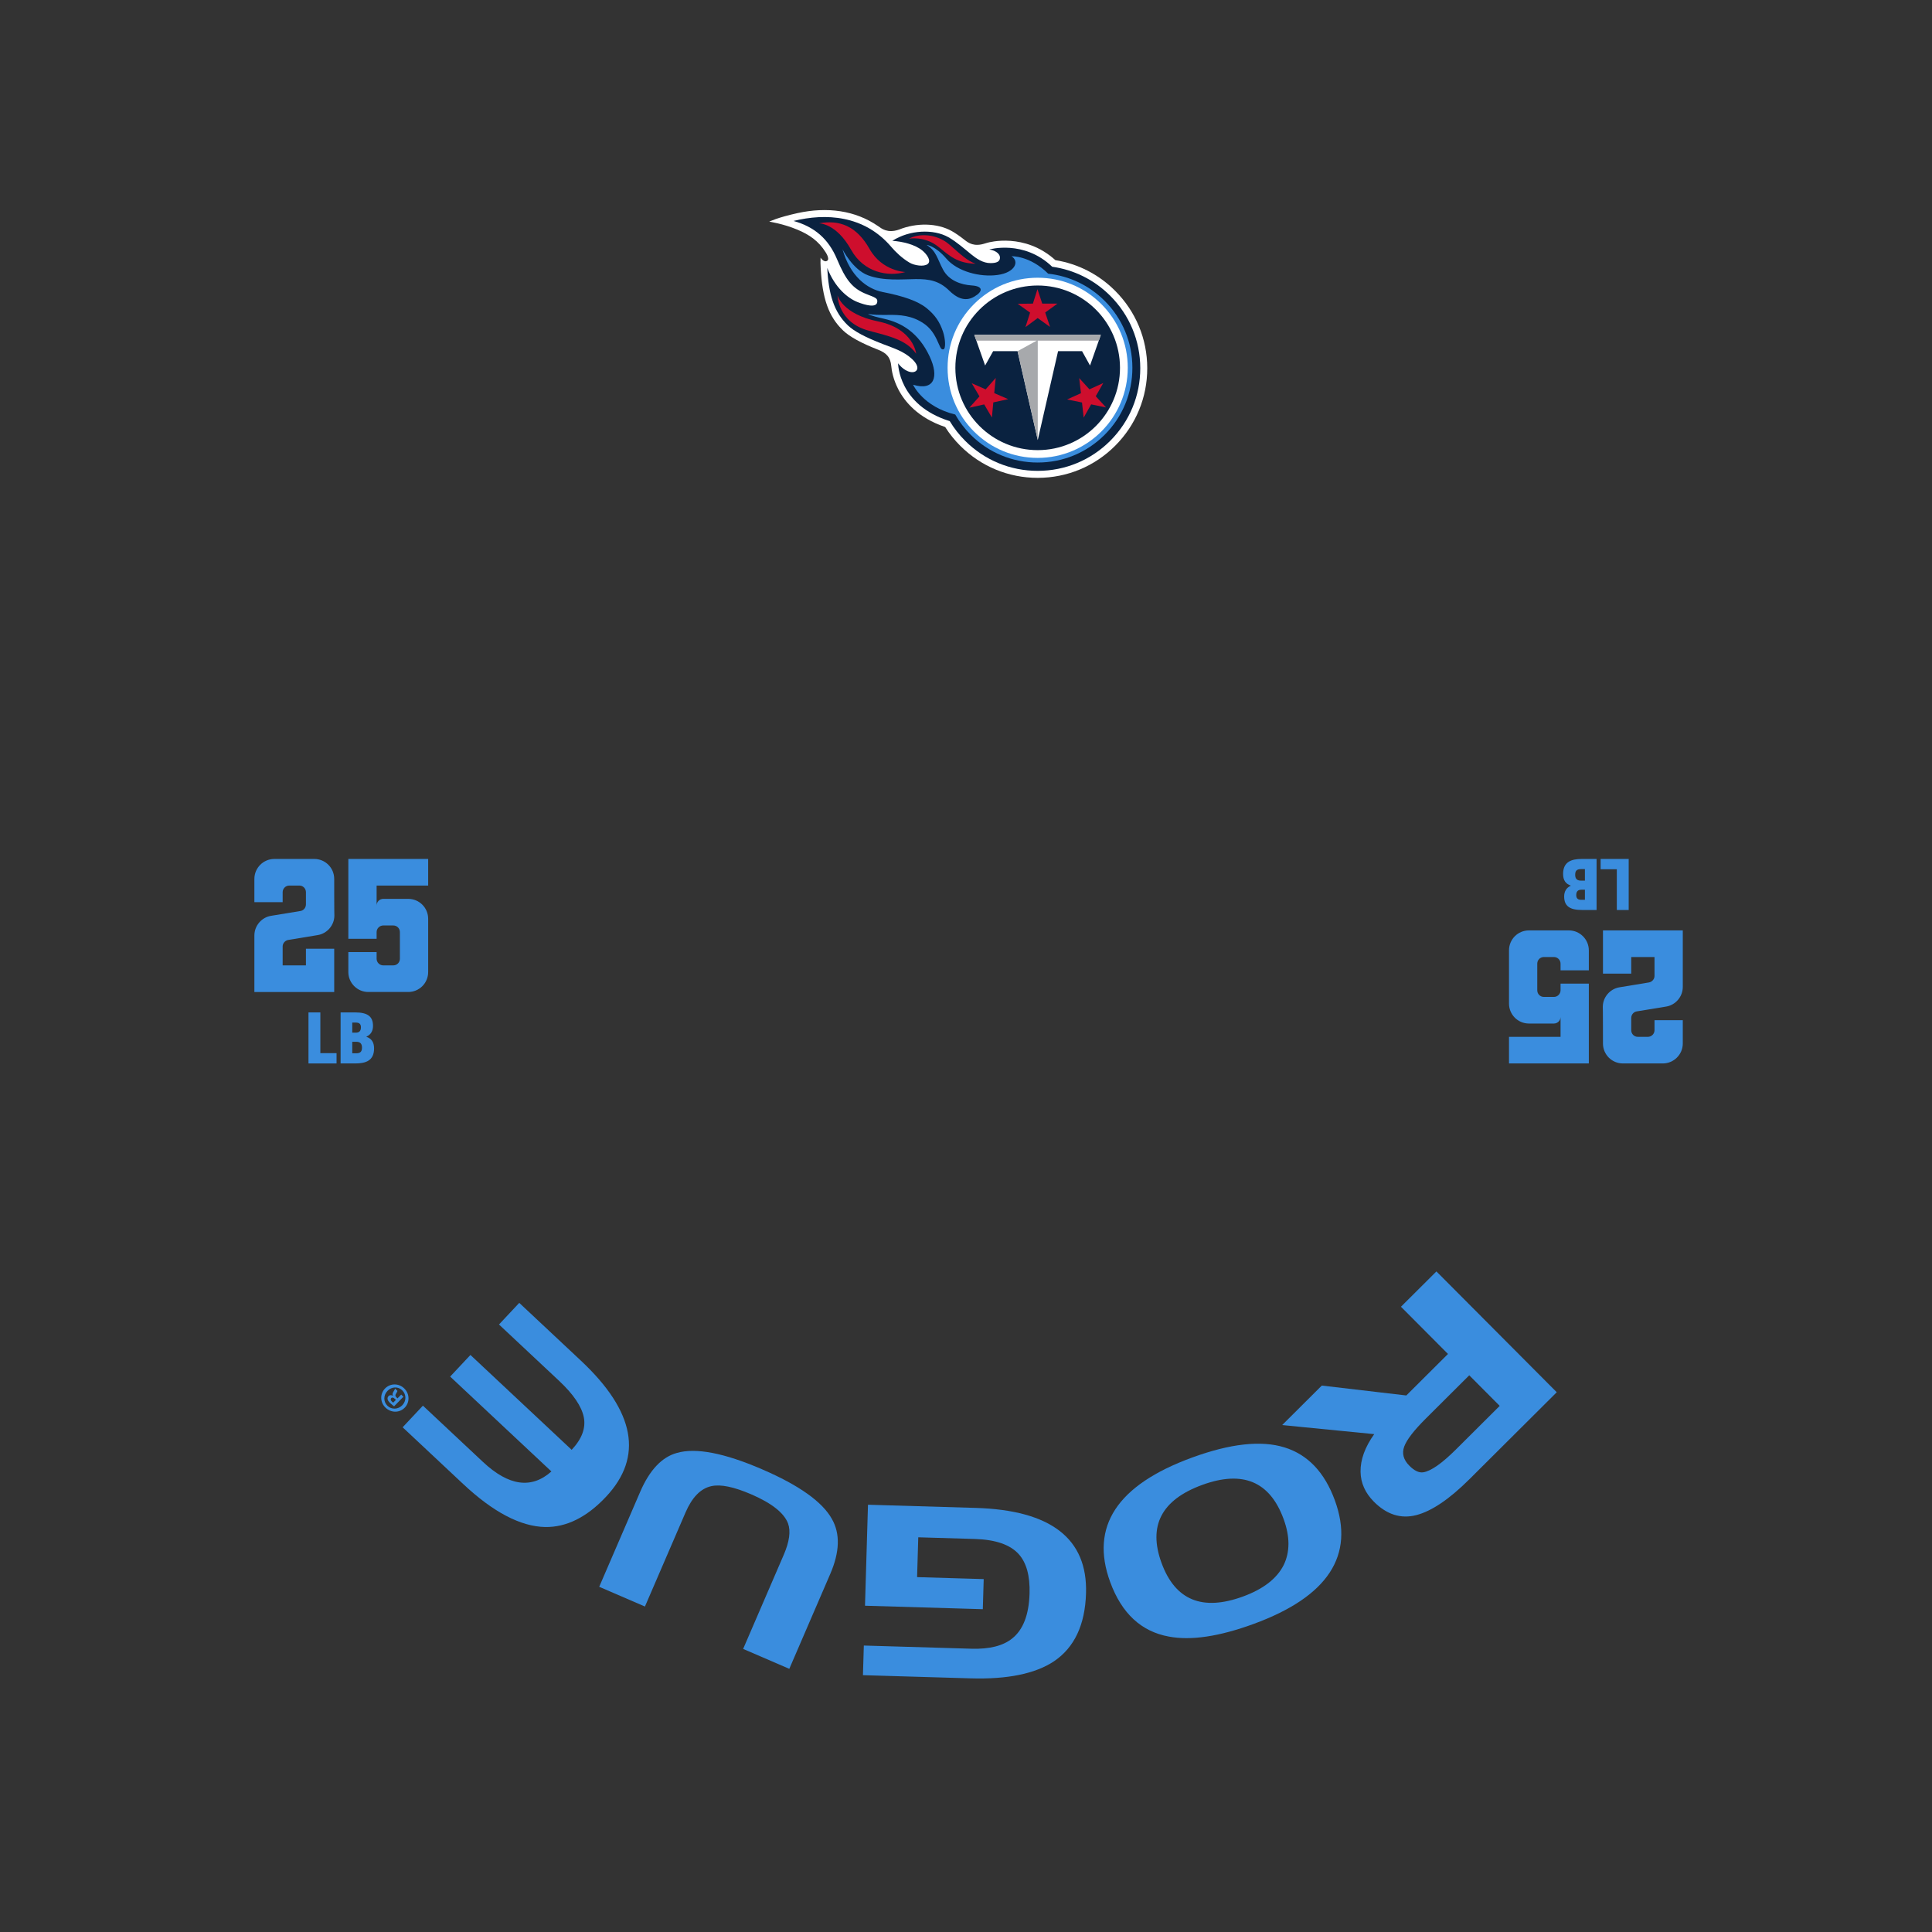 <?xml version="1.0" encoding="UTF-8"?><svg id="a" xmlns="http://www.w3.org/2000/svg" viewBox="0 0 1368 1368"><rect x="0" y="0" width="1368" height="1368" fill="#333333" stroke="none"/><defs><style>.b{fill:#a7a9ac;}.b,.c,.d,.e,.f{stroke-width:0px;}.c{fill:#ce0e2d;}.d{fill:#0a2240;}.e{fill:#fff;}.f{fill:#3a8dde;}</style></defs><path class="f" d="M285.105,1010.622l14.354-15.314,42.517,39.845c18.216,17.074,34.368,19.321,48.455,6.746l-71.68-67.177,14.355-15.315,71.68,67.176c7.273-7.761,10.131-15.476,8.575-23.149-1.556-7.67-7.397-16.253-17.527-25.746l-42.517-39.847,14.354-15.316,43.62,40.881c38.394,35.982,44.346,68.102,17.857,96.366-13.626,14.538-28.009,21.696-43.143,21.475-17.437-.384-36.774-10.527-58.014-30.433l-42.885-40.192Z"/><path class="f" d="M991.987,925.268l25.106-25.004,85.203,85.549-61.751,61.503c-14.277,14.221-26.861,22.724-37.752,25.513-10.889,2.788-20.879-.379-29.964-9.5-6.163-6.187-9.314-13.239-9.457-21.156-.139-8.552,3.084-17.449,9.673-26.697l-65.177-6.423,28.079-27.968,59.832,7.007,29.507-29.388-33.299-33.435ZM1031.088,1026.161l30.817-30.693-21.567-21.654-30.817,30.692c-8.406,8.371-13.486,14.974-15.239,19.798-1.75,4.824-.534,9.339,3.655,13.544,3.554,3.57,6.838,5.119,9.846,4.652,5.464-.86,13.234-6.308,23.305-16.339Z"/><path class="f" d="M887.632,1149.879c-24.389,8.93-44.401,11.904-60.038,8.928-19.548-3.571-33.383-16.451-41.505-38.631-14.396-39.319,4.899-68.675,57.881-88.076,27.124-9.931,48.948-12.349,65.479-7.254,16.529,5.094,28.431,17.577,35.707,37.446,14.318,39.108-4.857,68.303-57.524,87.587ZM908.887,1075.572c-9.739-26.598-28.957-34.642-57.657-24.134-28.804,10.547-38.396,28.961-28.772,55.244,9.661,26.386,28.896,34.306,57.699,23.759,14.403-5.274,24.015-12.727,28.831-22.359,4.475-9.27,4.441-20.107-.1-32.51Z"/><path class="f" d="M650.205,1088.519l-.833,28.199,47.168,1.396-.631,21.316-83.424-2.464,2.113-71.505,76.206,2.25c53.268,1.573,79.326,21.719,78.183,60.438-.661,22.38-8.25,38.452-22.761,48.216-13.251,8.792-32.913,12.804-58.988,12.034l-76.205-2.251.619-20.981,76.206,2.251c12.757.377,22.349-2.028,28.773-7.215,7.799-6.153,11.92-16.785,12.367-31.89.366-12.421-2.157-21.681-7.58-27.776-6.07-6.79-16.494-10.398-31.263-10.836l-39.95-1.18Z"/><path class="f" d="M587.893,1114.436l-29.011,67.223-32.687-14.107,28.745-66.606c4.037-9.355,5.048-16.783,3.034-22.284-2.877-7.46-11.563-14.319-26.056-20.574-12.335-5.323-21.744-7.252-28.231-5.781-7.529,1.626-13.625,7.836-18.283,18.63l-28.745,66.607-32.378-13.974,29.011-67.223c6.654-15.418,15.314-24.606,25.978-27.563,13.373-3.864,33.473-.004,60.3,11.575,26.316,11.356,42.823,23.112,49.524,35.273,5.898,10.346,5.499,23.282-1.2,38.804Z"/><path class="f" d="M272.637,983.152c3.709-3.8,9.713-3.826,13.597-.036,3.881,3.79,4.038,9.83.331,13.631-3.715,3.804-9.716,3.751-13.644-.083-3.84-3.747-3.998-9.706-.284-13.511ZM284.824,995.05c2.943-3.017,3.015-7.627-.005-10.575-2.891-2.903-7.503-2.644-10.409.334-2.942,3.014-3.091,7.632-.075,10.578,2.934,2.864,7.584,2.638,10.49-.337ZM284.084,987.466l1.571,1.533-6.615,6.779c-.707-.525-1.691-1.241-2.811-2.333-1.281-1.251-1.655-2.027-1.787-2.799-.134-.693.065-1.473.71-2.132.808-.827,1.953-.755,2.979-.239l.083-.085c-.463-.853-.271-1.71.409-2.821.805-1.236,1-1.767,1.12-2.141l1.654,1.616c-.036.452-.48,1.147-1.078,2.18-.56.823-.469,1.556.4,2.404l.742.725,2.623-2.687ZM280.325,991.224l-.738-.723c-.866-.844-1.858-1.245-2.54-.547-.608.622-.553,1.482.437,2.448.415.406.743.652.948.762l1.893-1.94Z"/><path class="f" d="M218.424,753v-36.133h8.404v28.837h11.474v7.297h-19.879Z"/><path class="f" d="M241.169,753v-36.133h10.367c8.757,0,12.581,2.869,12.581,9.562,0,3.623-1.61,6.24-4.68,7.598v.101c3.523,1.208,5.435,3.724,5.435,8.253,0,8.656-5.938,10.619-13.286,10.619h-10.417ZM251.989,731.209c2.264,0,3.573-1.107,3.573-3.824,0-2.567-1.459-3.322-3.573-3.322h-2.567v7.146h2.567ZM252.19,745.804c3.07,0,4.127-1.258,4.127-4.077,0-3.069-1.661-4.076-4.076-4.076h-2.818v8.153h2.768Z"/><path class="f" d="M224.87,662.131l-20.725,3.415c-2.237.353-4.004,2.355-4.004,4.592v13.425h16.486v-11.775h20.019v30.617h-56.523v-40.037c0-6.948,5.182-12.836,11.776-13.895l20.843-3.415c2.237-.353,3.886-2.355,3.886-4.71v-8.597c0-2.59-2.002-4.71-4.71-4.71h-7.065c-2.591,0-4.711,2.12-4.711,4.71v7.066h-20.019v-16.485c0-7.772,6.359-14.131,14.131-14.131h28.262c7.89,0,14.131,6.359,14.131,14.131,0,0,0,25.906.118,25.906,0,6.948-5.182,12.836-11.893,13.895Z"/><path class="f" d="M289.044,702.404h-28.262c-7.772,0-14.131-6.359-14.131-14.131v-14.13h20.019v4.711c0,2.59,2.12,4.71,4.711,4.71h7.065c2.708,0,4.71-2.12,4.71-4.71v-18.841c0-2.591-2.002-4.711-4.71-4.711h-7.065c-2.591,0-4.711,2.12-4.711,4.711v4.71h-20.019v-56.523h56.523v18.841h-36.505v14.131c0-2.591,2.12-4.711,4.711-4.711h17.663c7.89,0,14.131,6.359,14.131,14.13v37.682c0,7.772-6.241,14.131-14.131,14.131Z"/><path class="f" d="M1153.239,608.198v36.133s-8.404,0-8.404,0v-28.837h-11.474s0-7.297,0-7.297h19.879Z"/><path class="f" d="M1130.494,608.198v36.133s-10.367,0-10.367,0c-8.757,0-12.581-2.869-12.581-9.562,0-3.623,1.61-6.24,4.68-7.598v-.101c-3.523-1.208-5.435-3.724-5.435-8.253,0-8.656,5.938-10.619,13.286-10.619h10.417ZM1119.674,629.989c-2.264,0-3.573,1.107-3.573,3.824,0,2.567,1.459,3.322,3.573,3.322h2.567v-7.146h-2.567ZM1119.473,615.394c-3.07,0-4.127,1.258-4.127,4.077,0,3.069,1.661,4.076,4.076,4.076h2.818v-8.153h-2.768Z"/><path class="f" d="M1146.793,699.067l20.725-3.415c2.237-.353,4.004-2.355,4.004-4.592v-13.425h-16.486v11.775s-20.019,0-20.019,0v-30.617s56.523,0,56.523,0v40.037c0,6.948-5.182,12.836-11.776,13.895l-20.843,3.415c-2.237.353-3.886,2.355-3.886,4.71v8.597c0,2.59,2.002,4.71,4.71,4.71h7.065c2.591,0,4.711-2.12,4.711-4.71v-7.066s20.019,0,20.019,0v16.485c0,7.772-6.359,14.131-14.131,14.131h-28.262c-7.89,0-14.131-6.359-14.131-14.131,0,0,0-25.906-.118-25.906,0-6.948,5.182-12.836,11.893-13.895Z"/><path class="f" d="M1082.619,658.794h28.262c7.772,0,14.131,6.359,14.131,14.131v14.13s-20.019,0-20.019,0v-4.711c0-2.59-2.12-4.71-4.711-4.71h-7.065c-2.708,0-4.71,2.12-4.71,4.71v18.841c0,2.591,2.002,4.711,4.71,4.711h7.065c2.591,0,4.711-2.12,4.711-4.711v-4.71s20.019,0,20.019,0v56.523s-56.523,0-56.523,0v-18.841s36.505,0,36.505,0v-14.131c0,2.591-2.12,4.711-4.711,4.711-5.888,0-17.663,0-17.663,0-7.89,0-14.131-6.359-14.131-14.13v-37.682c0-7.772,6.241-14.131,14.131-14.131Z"/><path class="e" d="M631.11,259.359c.262,3.143,1.379,9.394,4.994,16.371,4.468,8.618,13.828,20.106,33.131,26.611,3.064,4.809,6.671,9.304,10.751,13.371,14.673,14.631,34.166,22.673,54.887,22.641,20.722-.029,40.192-8.126,54.823-22.802,14.631-14.673,22.676-34.166,22.644-54.887-.032-20.724-8.129-40.193-22.802-54.824-11.626-11.593-26.209-19.053-42.256-21.64-21.721-19.67-47.079-12.621-48.167-12.305-.365.103-.909.26-1.585.466-7.804,2.595-11.839-.38-14.454-2.428-2.897-2.271-6.058-4.578-9.109-6.295-10.36-5.826-25.084-6.035-37.486-1.035-8.171,2.782-12.288-.816-14.726-2.498-16.181-11.163-36.073-13.828-57.177-9.181-14.214,3.131-19.897,6.023-19.897,6.023,0,0,9.735,1.412,19.908,5.662,8.351,3.489,14.99,7.969,20.016,16.01,0,0,3.164,4.648,1.109,6.019-2.3,1.532-4.698-2.221-4.698-2.221-.077,2.702-.077,5.39.1,7.432,1.17,21.453,5.543,34.341,15.891,44.186,4.709,4.479,12.653,8.837,24.926,13.656,5.596,2.239,8.626,5.11,9.177,11.67Z"/><path class="d" d="M786.041,209.345c-11.256-11.224-25.543-18.303-41.009-20.478-20.16-19.29-44.539-12.22-44.539-12.22,5.166.767,8.597,3.848,7.273,7.26-.877,2.255-4.63,2.376-6.344,2.393-5.446.059-10.149-3.281-13.902-6.333-3.903-3.174-10.274-8.808-15.978-12.015-10.622-5.973-27.49-5.23-39.699,2.563,7.3.496,16.083,2.599,21.323,6.935,2.924,2.422,6.653,7.293,3.602,9.568-2.681,2.002-9.267.967-12.613-.97-5.324-3.081-10.118-7.75-12.991-11.136-19.321-22.764-46.695-24.034-69.27-18.458,14.816,4.16,24.704,12.599,30.81,27.149,6.109,14.549,10.854,20.742,20.917,24.685,6.301,2.467,8.005,2.923,7.511,5.715-.723,4.091-8.187,2.126-13.881-.095-6.935-2.707-16.073-10.186-21.516-24.21.99,18.146,4.453,31.013,14.681,40.748,4.344,4.133,12.325,8.409,24.815,13.215,7.973,3.069,14.285,4.925,20.222,10.247,6.927,6.204,3.977,10.3-.618,9.523-5.198-.877-8.908-6.185-8.908-6.185,0,0,.008,29.566,36.551,40.946,3.042,5.044,6.721,9.751,11.002,14.016,13.738,13.699,31.987,21.226,51.386,21.197,19.399-.029,37.627-7.609,51.329-21.347,13.696-13.738,21.228-31.988,21.197-51.388-.027-19.401-7.611-37.626-21.35-51.325Z"/><path class="f" d="M782.18,213.023c-10.902-10.899-24.894-17.581-39.995-19.234-12.995-12.95-25.959-12.344-25.959-12.344,5.691,3.568,2.757,11.508-9.898,13.258-12.537,1.731-28.457-2.517-36.211-11.549-7.992-9.309-14.023-9.733-14.023-9.733,6.93,4.33,7.424,9.527,11.631,17.445,4.207,7.92,12.869,10.765,20.415,11.259,7.949.523,8.142,4.12,1.732,7.92-6.991,4.144-13.178.227-17.674-4.202-7.101-7.004-14.174-8.346-23.948-8.222-9.774.124-22.691,1.41-33.598-2.671-10.907-4.084-18.099-18.435-18.099-18.435,5.393,19.054,17.378,28.087,28.499,30.268,14.694,2.881,24.851,6.378,31.066,11.412,6.069,4.92,9.299,9.83,11.581,16.604,1.759,5.221,2.073,12.156.338,12.571-2.026.484-2.443-2.308-4.83-7.176-2.638-5.377-5.787-9.595-12.136-12.98-8.604-4.59-17.026-4.326-25.612-4.207-6.803.095-10.791-.684-10.791-.684,0,0,.285.919,11.367,3.407,12.349,2.77,24.294,9.732,32.244,26.7,6.764,14.433,3.235,24.593-11.75,19.995,0,0,6.999,15.558,29.859,21.099,2.95,5.187,6.616,10.009,10.949,14.343,12.666,12.666,29.508,19.641,47.421,19.641s34.751-6.975,47.423-19.641c12.666-12.669,19.638-29.51,19.638-47.424s-6.972-34.753-19.638-47.419Z"/><path class="e" d="M734.757,196.657c17.036,0,33.056,6.634,45.104,18.682,12.048,12.048,18.682,28.066,18.682,45.103,0,35.173-28.612,63.79-63.786,63.79-17.037,0-33.057-6.637-45.105-18.685-12.048-12.048-18.683-28.066-18.683-45.105s6.634-33.054,18.683-45.103c12.048-12.048,28.068-18.682,45.105-18.682Z"/><path class="d" d="M734.839,318.729c-32.185.047-58.321-26.008-58.368-58.197-.048-32.188,26.011-58.321,58.199-58.368,32.187-.048,58.322,26.011,58.37,58.199.048,32.188-26.008,58.321-58.201,58.366Z"/><path class="e" d="M720.504,248.653h-17.272l-5.691,10.149-7.656-21.706h89.581l-7.643,21.706-5.646-10.149h-16.981l-14.381,62.916-14.309-62.916Z"/><polygon class="b" points="779.465 237.096 689.885 237.096 691.334 241.211 734.052 241.211 720.504 248.653 734.813 311.561 734.813 241.211 778.018 241.211 779.465 237.096"/><path class="c" d="M690.78,186.755c-12.991-.371-18.286-5.521-26.354-12.002-9.874-7.931-20.827-5.723-20.827-5.723,6.558-3.753,19.456-3.906,28.744,4.239,8.301,7.276,12.373,11.227,18.436,13.486Z"/><path class="c" d="M579.898,158.143s12.154-.293,22.778,18.768c8.929,16.023,25.963,19.232,38.429,15.701,0,0-16.419-.425-25.404-16.348-9.18-16.271-21.323-20.798-35.804-18.121Z"/><path class="c" d="M648.706,250.441s-1.719-17.713-26.967-22.852c-25.417-5.171-28.691-18.397-28.691-18.397,0,0,.171,19.073,22.042,24.936,15.273,4.093,26.481,6.444,33.617,16.313Z"/><polygon class="c" points="743.511 231.492 740.077 221.274 748.766 214.98 737.987 214.98 734.599 204.765 731.369 214.98 720.591 215.11 729.372 221.358 726.098 231.627 734.757 225.206 743.511 231.492"/><polygon class="c" points="705.054 267.615 697.921 275.697 688.052 271.365 693.532 280.648 686.364 288.698 696.883 286.353 702.326 295.657 703.345 284.927 713.878 282.629 703.987 278.343 705.054 267.615"/><polygon class="c" points="755.564 282.862 766.133 284.998 767.317 295.71 772.614 286.324 783.168 288.505 775.879 280.566 781.213 271.204 771.415 275.683 764.158 267.713 765.389 278.422 755.564 282.862"/></svg>